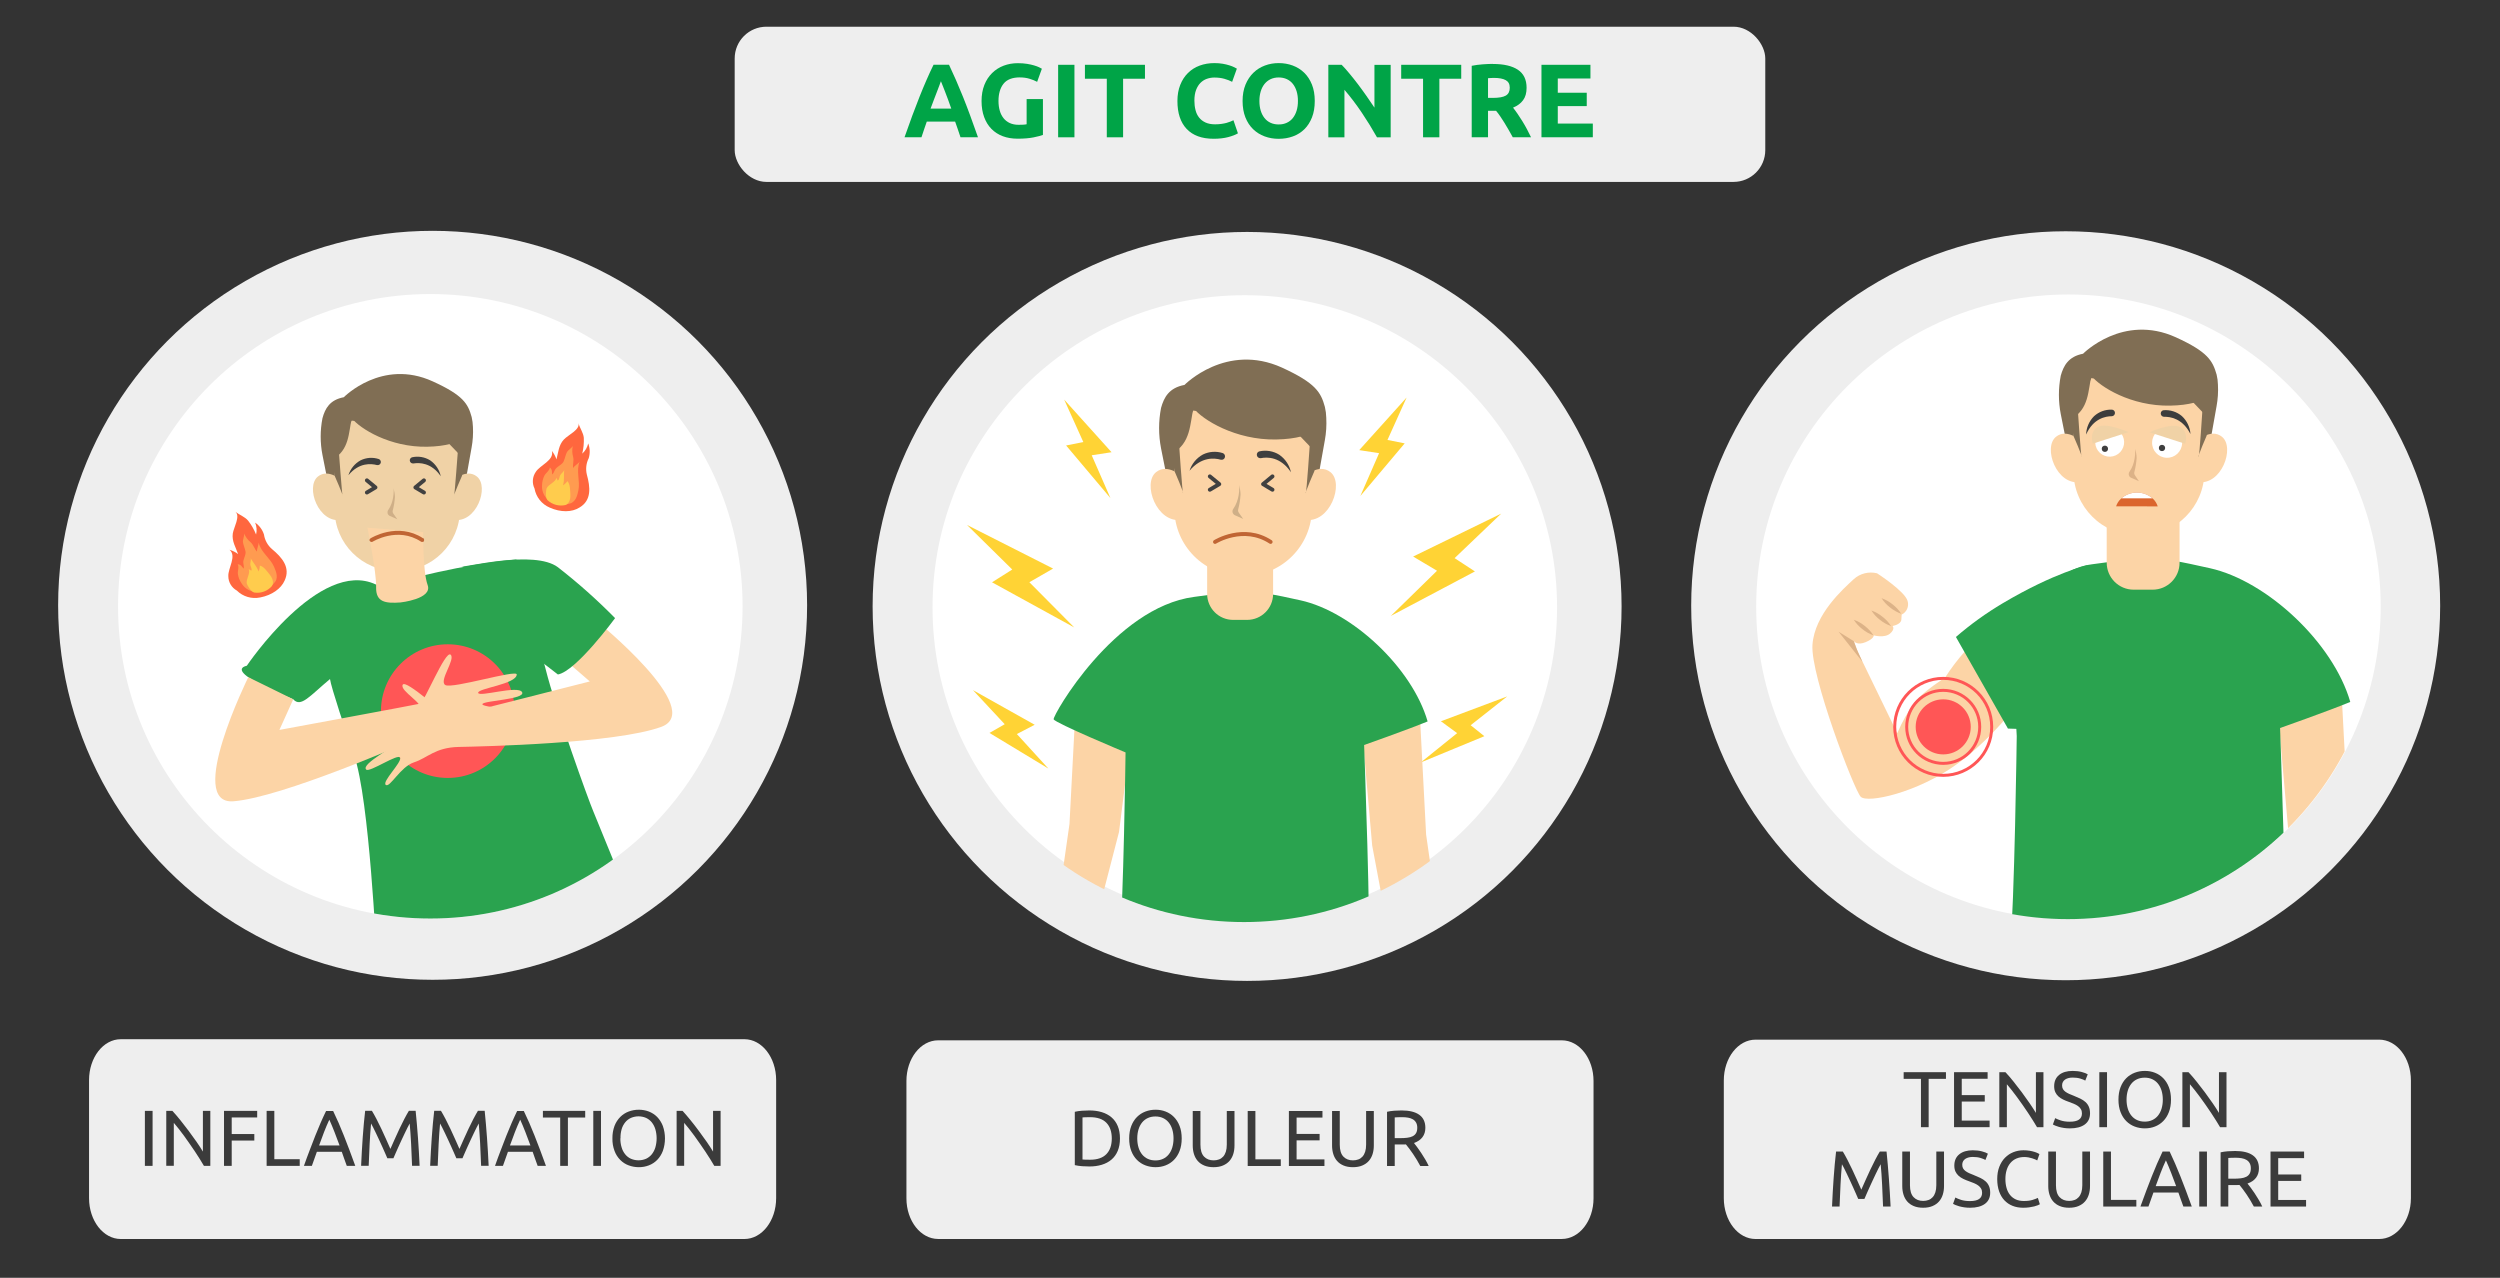 <?xml version="1.0" encoding="UTF-8"?>
<svg id="_Слой_1" data-name="Слой 1" xmlns="http://www.w3.org/2000/svg" width="630" height="322" xmlns:xlink="http://www.w3.org/1999/xlink" viewBox="0 0 630 322">
  <rect x="0" y="0" width="630" height="322" fill="#333333" stroke="none"/>
  <defs>
    <style>
      .cls-1 {
        fill: #fff;
      }

      .cls-2 {
        fill: #3d3d3d;
      }

      .cls-3 {
        fill: #3f3f3f;
      }

      .cls-4 {
        fill: #806e54;
      }

      .cls-5 {
        clip-path: url(#clippath-2);
      }

      .cls-6 {
        fill: #ff5656;
      }

      .cls-7 {
        fill: #dcb287;
      }

      .cls-8 {
        fill: #00a447;
      }

      .cls-9 {
        stroke: #c06534;
      }

      .cls-9, .cls-10 {
        stroke-linecap: round;
        stroke-linejoin: round;
      }

      .cls-9, .cls-10, .cls-11, .cls-12 {
        fill: none;
      }

      .cls-10 {
        stroke: #414141;
      }

      .cls-11 {
        stroke: #ff5656;
        stroke-miterlimit: 10;
        stroke-width: .75px;
      }

      .cls-13 {
        clip-path: url(#clippath-1);
      }

      .cls-14 {
        fill: #cfaf87;
      }

      .cls-15 {
        fill: #fcd4a6;
      }

      .cls-16 {
        fill: #2aa34f;
      }

      .cls-17 {
        fill: #3b3b3b;
      }

      .cls-18 {
        fill: #ffd335;
      }

      .cls-19 {
        fill: #f0d2a6;
      }

      .cls-20 {
        clip-path: url(#clippath);
      }

      .cls-21 {
        clip-path: url(#clippath-3);
      }

      .cls-22 {
        fill: #ff673e;
      }

      .cls-23 {
        fill: #ffcc4d;
      }

      .cls-24 {
        fill: #ff9b50;
      }

      .cls-25 {
        fill: #db652d;
      }

      .cls-26 {
        fill: #eee;
      }
    </style>
    <clipPath id="clippath">
      <circle class="cls-12" cx="108.45" cy="152.78" r="78.69"/>
    </clipPath>
    <clipPath id="clippath-1">
      <circle class="cls-12" cx="313.5" cy="153.27" r="79.09"/>
    </clipPath>
    <clipPath id="clippath-2">
      <circle class="cls-12" cx="521.1" cy="152.93" r="78.69"/>
    </clipPath>
    <clipPath id="clippath-3">
      <path class="cls-12" d="m543.75,127.61c-.24-.77-.68-1.46-1.28-2-2.3-2.01-5.74-1.98-8,.08-.56.52-.98,1.17-1.21,1.9l10.49.02Z"/>
    </clipPath>
  </defs>
  <circle class="cls-26" cx="520.55" cy="152.65" r="94.37"/>
  <circle class="cls-1" cx="521.25" cy="152.9" r="78.69"/>
  <path class="cls-26" d="m236.42,262.16h157.15c4.42,0,8,4.58,8,10.24v29.58c0,5.66-3.58,10.24-8,10.24h-157.15c-4.42,0-8-4.58-8-10.24v-29.58c0-5.66,3.58-10.24,8-10.24Z"/>
  <circle class="cls-26" cx="314.27" cy="152.82" r="94.37"/>
  <circle class="cls-1" cx="313.69" cy="153.08" r="78.69"/>
  <path class="cls-26" d="m442.4,261.99h157.15c4.42,0,8,4.6,8,10.28v29.68c0,5.67-3.58,10.28-8,10.28h-157.15c-4.42,0-8-4.6-8-10.28v-29.68c0-5.67,3.58-10.28,8-10.28Z"/>
  <path class="cls-26" d="m30.44,261.88h157.15c4.42,0,8,4.61,8,10.3v29.75c0,5.69-3.58,10.3-8,10.3H30.44c-4.42,0-8-4.61-8-10.3v-29.75c0-5.69,3.58-10.3,8-10.3Z"/>
  <circle class="cls-26" cx="109.02" cy="152.54" r="94.37"/>
  <circle class="cls-1" cx="108.44" cy="152.79" r="78.69"/>
  <g class="cls-20">
    <g>
      <path class="cls-4" d="m118.86,105.1c-.92-3.34-2.1-5.49-9.83-9-12.78-5.82-22.39,4-22.39,4-3.53.67-4.71,2.83-5.38,5.29-.6,3.06-.6,6.2,0,9.26l2.55,12.83,2.46-12c2.42-7.89,6.1-11.1,6.1-11.1l11.68-.92,12.38,22.85,2.41-13.52c.32-1.71.43-3.46.34-5.2-.03-.84-.13-1.67-.32-2.49Z"/>
      <path class="cls-19" d="m86.29,121.24s-3.43-3.35-6.17-1.16c-3.24,2.58.15,11.92,5.88,10.92l.29-9.76Z"/>
      <path class="cls-19" d="m114,121.24s3.43-3.35,6.17-1.16c3.23,2.58-.15,11.89-5.89,10.91l-.28-9.75Z"/>
      <path class="cls-19" d="m100.43,143.89h-.63c-8.54,0-15.47-6.93-15.47-15.47h0v-13.8l4.27-8.62,20.71,1.8,6.59,6.87v13.8c-.03,8.52-6.95,15.42-15.47,15.42Z"/>
      <path class="cls-14" d="m99.21,123.59v.17c0,1.08-.19,2.15-.55,3.16-.21.57-.49,1.12-.84,1.62-.31.46-.2,1.08.26,1.39.04.03.08.05.12.07l1.92.85-1-1.43c-.16-.22-.21-.49-.15-.75.29-1.12.48-2.26.55-3.41-.01-.74-.14-1.48-.37-2.19"/>
      <path class="cls-3" d="m87.8,119.75c.5-1.6,1.6-2.94,3.07-3.75,1.43-.7,3.07-.82,4.58-.32.37.13.58.52.51.9h0c-.09.43-.51.71-.94.62-.02,0-.04,0-.06-.01-1.42-.37-4.45-.7-7.16,2.56Z"/>
      <path class="cls-3" d="m111.07,120c-.35-1.63-1.31-3.06-2.68-4-1.35-.84-2.98-1.11-4.53-.77-.38.1-.63.46-.59.85h0c.04.43.43.75.86.71.02,0,.04,0,.07,0,1.45-.23,4.5-.25,6.87,3.22Z"/>
      <path class="cls-4" d="m116.82,102.52c-.44.15-14.61-3.78-14.61-3.78l-12.44,3.78h0c-10.93,3-6.11,13.31-6.11,13.31,4.49-2.31,4.16-7,5-10.45,2,2.61,9.6,7.38,19,7.2,9.6-.19,10.68-3.93,10.68-3.93,0,0-1.09-6.27-1.52-6.13Z"/>
      <path class="cls-4" d="m84.33,119.89s2.11,4.8,2,5-1-11.85-1-11.85l-1.75,2.63.75,4.22Z"/>
      <path class="cls-4" d="m116.43,119.89s-2.11,4.8-2,5,1-11.85,1-11.85l1.76,2.63-.76,4.22Z"/>
      <polyline class="cls-10" points="106.83 121.05 104.68 122.83 106.83 124.11"/>
      <polyline class="cls-10" points="92.46 121.05 94.61 122.83 92.46 124.11"/>
      <path class="cls-9" d="m93.65,136.08s6.53-4.08,12.72,0"/>
      <path class="cls-16" d="m89.22,190.25c-2-5.61-5.81-17.16-6.06-19.13-5.14,4.29-7.34,7.26-9.26,5.1,0,0-17.82-6.94-11.7-8.46,0,0,18.29-27.15,32.49-20.48.86.13,1.74.17,2.61.12,4.64-1.25,19.4-5.27,32.84-6.41l7.35,27.59c2.57,10.24,10.76,32.91,12,35.82,1.53,3.63,8.24,20.26,8.24,20.26,0,0-58.62,17.34-62.73,15.89-.23-.07-1.83-38.94-5.78-50.3Z"/>
      <path class="cls-15" d="m106.65,134.1s-.15,9.85,1.12,13.35-6.86,4.37-6.86,4.37c-3.8.27-6.23-.06-6.13-3.88s-2.18-14.94-2.18-14.94l14.05,1.1Z"/>
      <circle class="cls-6" cx="112.84" cy="179.2" r="16.84"/>
      <path class="cls-15" d="m142.22,166.17l6.41,5.55s-33.92,8.66-35,8.85-11.43-9.61-12.16-8,5.56,4.74,4.43,6.4-18.07,4-17.47,5.13c1.12,2.21,10.42-1,10.76.13s-10,2.41-10.12,4.48,9.69-2.16,10.35-1.45-8.65,5.26-7.12,6.69c.84.77,8.19-4.26,8.55-3s-4.67,6.05-3.63,6.85,3.68-4.58,7.11-5.69,5.31-3.76,11.29-3.88,39.46-.85,51-5.05-16.47-26.85-16.47-26.85l-7.93,9.84Z"/>
      <path class="cls-16" d="m123.43,147c2.82-3-7.28-4.26-7.24-4.24.8.32,18.44-4.29,24.4.18,5.08,3.95,9.9,8.24,14.41,12.83,0,0-9.82,13.39-14.41,14.2,0,0-15.91-12.55-16.78-11l-.38-11.97Z"/>
      <path class="cls-9" d="m93.65,136.08s6.53-4.08,12.72,0"/>
      <g>
        <path class="cls-22" d="m147.88,119.57c-.33-1.38-.16-2.84.48-4.11.37-1.22.32-2.53-.13-3.72-.22,1-.75,1.9-1.51,2.58.33-1.31.46-2.65.4-4-.12-1.28-1-2.42-1.36-3.7.51,1.63-2.62,3-3.67,4.14-1.33,1.42-1.39,3.28-1.86,5-.26-.77-.65-1.49-1.15-2.13.61,2.4-3,3.57-4.07,5.3-.85,1.23-.97,2.83-.31,4.18.38,2.14,1.82,3.95,3.82,4.8,2.8,1.26,5.63,1.18,7.49,0,3.14-1.84,2.74-5.16,1.87-8.34Z"/>
        <g>
          <path class="cls-24" d="m145.75,123.58c.51-2.33-.65-5,.33-7.25-.33.52-1.34,1-1.65,1.63-.17-.92.26-1.81,0-2.82-.26-.9-.29-1.85-.09-2.76-.3.58-1.21,1-1.51,1.64s-.47,1.49-.77,2.21-1.14,1.06-1.79,1.65-.56,1.24-1.12,1.69c-.12-.63.12-1.13-.59-1.78-.08.86-1,1.35-1.38,2.08-.37.76-.57,1.59-.59,2.43-.12,1.75.8,3.41,2.35,4.24,1.59.75,3.41.83,5.05.22,1.25-.67,1.51-2.04,1.76-3.18Z"/>
          <path class="cls-24" d="m144.47,112.16c-.04.07-.07.14-.09.22.04-.07.07-.14.09-.22Z"/>
          <path class="cls-24" d="m146.08,116.33c.04-.06.07-.12.09-.19l-.09.19Z"/>
        </g>
        <path class="cls-23" d="m143.73,124.46c-.08-.83,0-2.44-.75-3.22-.28.43-.66.79-1.11,1.05.42-1.3.14-2.58.31-3.88-.13.53-.73.86-1,1.33s-.14,1.13-.67,1.36c-.06-.25-.17-.48-.32-.69-.07,1-2,1.67-2.43,2.62-.17.36-.41,2.29.21,3,1.22,1.15,2.93,1.61,4.56,1.23,1.08-.42,1.29-1.88,1.2-2.8Z"/>
      </g>
      <g>
        <path class="cls-22" d="m68.52,138.35c-1.08-.94-1.79-2.23-2-3.65-.39-1.22-1.17-2.28-2.23-3,.4.95.48,2,.24,3-.5-1.25-1.17-2.43-2-3.49-.83-1-2.17-1.43-3.23-2.25,1.36,1.05-.42,4-.64,5.49-.27,1.93.75,3.49,1.34,5.17-.65-.48-1.38-.84-2.16-1.08,1.88,1.61-.42,4.64-.3,6.67,0,1.5.83,2.88,2.14,3.61,1.54,1.53,3.75,2.18,5.88,1.74,3-.57,5.29-2.26,6.16-4.25,1.56-3.31-.67-5.86-3.2-7.96Z"/>
        <g>
          <path class="cls-24" d="m69.07,142.85c-.92-2.2-3.39-3.71-3.88-6.12,0,.61-.5,1.62-.42,2.28-.67-.66-.83-1.64-1.59-2.34-.73-.59-1.29-1.35-1.65-2.22.09.66-.41,1.54-.3,2.22s.47,1.49.63,2.25-.32,1.52-.52,2.38c-.16.69.25,1.34.06,2-.47-.45-.56-1-1.51-1.12.43.75-.06,1.68.06,2.49.12.83.44,1.63.91,2.32.9,1.51,2.6,2.35,4.35,2.15,1.73-.3,3.26-1.28,4.27-2.72.61-1.21.04-2.48-.41-3.57Z"/>
          <path class="cls-24" d="m61.48,134.23c.01.07.03.15.05.22,0-.08-.02-.15-.05-.22Z"/>
          <path class="cls-24" d="m65.19,136.73c0-.07,0-.15,0-.22,0,.07,0,.15,0,.22Z"/>
        </g>
        <path class="cls-23" d="m67.92,144.73c-.54-.63-1.42-2-2.46-2.2.01.51-.09,1.02-.31,1.49-.4-1.3-1.36-2.19-2-3.36.19.51-.12,1.13-.07,1.66s.53,1,.23,1.51c-.19-.18-.41-.31-.66-.39.53.88-.64,2.49-.48,3.54.06.39,1,2.11,1.89,2.34,1.66.26,3.33-.35,4.44-1.6.69-.97.02-2.28-.58-2.99Z"/>
      </g>
      <path class="cls-15" d="m73.9,176.22l-3.49,7.72s34.42-6.35,35.46-6.62,6.35-13.52,7.68-12.35-3.06,6.63-1.33,7.66,18.06-4,18-2.66c-.1,2.47-9.89,3.47-9.72,4.63s10.12-2,11.07-.17-9.7,2.1-10,3,10.06,1.14,9.27,3.08c-.44,1.05-9.22-.43-9,.9s6.78,3.54,6.16,4.7-5.26-2.62-8.84-2.19-6.39-1.18-11.87,1.21-36.18,15.77-48.42,16.79,3.7-31.27,3.7-31.27l11.33,5.57Z"/>
    </g>
  </g>
  <g>
    <path class="cls-17" d="m36.51,279.94h1.94v13.86h-1.94v-13.86Z"/>
    <path class="cls-17" d="m51.39,293.8l-1-1.66c-.38-.61-.79-1.25-1.23-1.91s-.9-1.33-1.37-2l-1.41-2c-.47-.63-.92-1.23-1.36-1.79s-.85-1.05-1.22-1.48v10.82h-1.9v-13.84h1.54c.62.67,1.29,1.45,2,2.33s1.42,1.8,2.12,2.74,1.36,1.87,2,2.77,1.14,1.72,1.57,2.42v-10.26h1.87v13.86h-1.61Z"/>
    <path class="cls-17" d="m56.45,293.8v-13.86h8.36v1.66h-6.42v4.18h5.7v1.64h-5.7v6.38h-1.94Z"/>
    <path class="cls-17" d="m75.53,292.12v1.68h-8.34v-13.86h1.94v12.18h6.4Z"/>
    <path class="cls-17" d="m87.39,293.8c-.23-.6-.44-1.19-.64-1.77l-.62-1.77h-6.28l-1.26,3.54h-2c.53-1.46,1-2.82,1.5-4.07s.92-2.43,1.37-3.55.89-2.19,1.33-3.21.9-2,1.38-3h1.78c.48,1,.94,2,1.38,3s.88,2.09,1.33,3.21.9,2.31,1.37,3.55l1.5,4.07h-2.14Zm-1.82-5.14c-.43-1.16-.85-2.28-1.27-3.37s-.86-2.13-1.31-3.13c-.47,1-.91,2.05-1.33,3.13s-.84,2.21-1.25,3.37h5.16Z"/>
    <path class="cls-17" d="m97.61,291.88l-.53-1.22c-.22-.49-.46-1-.71-1.6l-.81-1.77c-.29-.6-.56-1.18-.81-1.72s-.49-1-.71-1.45-.4-.75-.53-1c-.15,1.58-.27,3.28-.36,5.11s-.18,3.69-.24,5.55h-1.91c.05-1.2.11-2.41.18-3.63.06-1.22.14-2.42.23-3.6s.18-2.33.28-3.45.21-2.18.33-3.18h1.7c.36.59.74,1.28,1.16,2.08s.82,1.64,1.24,2.51.81,1.75,1.2,2.62.74,1.67,1.06,2.39l1.06-2.39c.38-.87.78-1.74,1.2-2.62s.82-1.71,1.24-2.51.8-1.49,1.16-2.08h1.7c.45,4.47.79,9.09,1,13.86h-1.9c-.07-1.86-.15-3.71-.24-5.55-.1-1.83-.22-3.53-.36-5.11-.14.23-.31.56-.53,1s-.46.91-.71,1.45-.53,1.12-.81,1.72-.56,1.2-.81,1.77l-.71,1.6c-.22.5-.4.9-.53,1.22h-1.53Z"/>
    <path class="cls-17" d="m115,291.88l-.53-1.22c-.22-.49-.46-1-.71-1.6l-.81-1.77c-.29-.6-.56-1.18-.81-1.72s-.49-1-.71-1.45-.4-.75-.53-1c-.15,1.58-.27,3.28-.36,5.11s-.18,3.69-.24,5.55h-1.9c.05-1.2.11-2.41.18-3.63.06-1.22.14-2.42.23-3.6s.18-2.33.28-3.45.21-2.18.33-3.18h1.7c.36.59.74,1.28,1.16,2.08s.82,1.64,1.24,2.51.81,1.75,1.2,2.62.74,1.67,1.06,2.39l1.06-2.39c.38-.87.78-1.74,1.2-2.62s.82-1.71,1.24-2.51.8-1.49,1.16-2.08h1.7c.45,4.47.78,9.09,1,13.86h-1.9c-.07-1.86-.15-3.71-.24-5.55-.1-1.83-.22-3.53-.36-5.11-.14.23-.31.56-.53,1s-.46.91-.71,1.45-.53,1.12-.81,1.72-.56,1.2-.81,1.77l-.71,1.6c-.22.5-.4.9-.53,1.22h-1.54Z"/>
    <path class="cls-17" d="m135.49,293.8c-.23-.6-.44-1.19-.64-1.77l-.62-1.77h-6.23l-1.26,3.54h-2c.53-1.46,1-2.82,1.5-4.07s.92-2.43,1.37-3.55c.45-1.12.89-2.19,1.33-3.21s.9-2,1.38-3h1.68c.48,1,.94,2,1.38,3s.88,2.09,1.33,3.21.9,2.31,1.37,3.55l1.5,4.07h-2.09Zm-1.82-5.14c-.43-1.16-.85-2.28-1.27-3.37s-.86-2.13-1.31-3.13c-.47,1-.91,2.05-1.33,3.13s-.84,2.21-1.25,3.37h5.16Z"/>
    <path class="cls-17" d="m147.47,279.94v1.68h-4.36v12.18h-1.94v-12.18h-4.36v-1.68h10.66Z"/>
    <path class="cls-17" d="m149.51,279.94h1.94v13.86h-1.94v-13.86Z"/>
    <path class="cls-17" d="m154.33,286.86c-.02-1.07.16-2.14.53-3.14.32-.84.81-1.6,1.44-2.24.6-.6,1.32-1.07,2.12-1.37.82-.31,1.69-.46,2.57-.46.86,0,1.72.15,2.53.46.78.31,1.5.77,2.09,1.37.62.65,1.11,1.43,1.43,2.27.71,2.03.71,4.25,0,6.28-.32.85-.8,1.62-1.43,2.27-.59.6-1.3,1.07-2.09,1.37-.81.31-1.67.47-2.53.46-.88,0-1.75-.15-2.57-.46-.8-.29-1.52-.76-2.12-1.37-.64-.64-1.13-1.42-1.44-2.27-.38-1.01-.56-2.09-.53-3.17Zm2,0c-.01.78.09,1.55.32,2.29.18.64.49,1.23.91,1.75.39.48.88.86,1.44,1.11,1.22.52,2.59.52,3.81,0,.55-.26,1.04-.64,1.43-1.11.41-.52.72-1.11.91-1.75.43-1.5.43-3.08,0-4.58-.19-.63-.5-1.23-.91-1.75-.39-.47-.88-.85-1.43-1.11-1.22-.52-2.59-.52-3.81,0-.56.25-1.05.63-1.44,1.11-.42.52-.73,1.11-.91,1.75-.21.74-.31,1.52-.28,2.29h-.04Z"/>
    <path class="cls-17" d="m180,293.8l-1-1.66c-.38-.61-.79-1.25-1.23-1.91s-.9-1.33-1.37-2l-1.41-2c-.47-.63-.92-1.23-1.36-1.79s-.85-1.05-1.22-1.48v10.82h-1.9v-13.84h1.49c.62.67,1.29,1.45,2,2.33s1.43,1.8,2.12,2.74,1.37,1.87,2,2.77,1.14,1.72,1.57,2.42v-10.26h1.9v13.86h-1.59Z"/>
  </g>
  <polygon class="cls-18" points="268.66 112.26 279.83 125.52 275.11 114.73 280.11 113.96 268.17 100.7 273 111.4 268.66 112.26"/>
  <polygon class="cls-18" points="353.98 111.73 342.81 124.99 347.53 114.2 342.53 113.43 354.47 100.17 349.64 110.87 353.98 111.73"/>
  <polygon class="cls-18" points="249.35 184.7 264.19 193.68 256.25 184.98 260.74 182.64 245.18 173.91 253.19 182.5 249.35 184.7"/>
  <polygon class="cls-18" points="374.06 185.52 358.03 192.14 367.2 184.75 363.11 181.76 379.82 175.49 370.6 182.76 374.06 185.52"/>
  <polygon class="cls-18" points="249.99 146.74 270.71 158.12 259.4 146.72 265.38 143.28 243.69 132.29 255.09 143.52 249.99 146.74"/>
  <polygon class="cls-18" points="371.68 144 350.48 155.22 362.13 143.83 356.11 140.25 378.3 129.43 366.56 140.65 371.68 144"/>
  <g class="cls-13">
    <g>
      <polygon class="cls-15" points="271.25 174.37 269.51 207.64 265.21 237.7 274.73 237.7 281.99 209.67 285.74 180.13 271.25 174.37"/>
      <g>
        <polygon class="cls-15" points="357.64 177.04 359.38 210.31 363.68 240.37 350.92 240.37 345.79 213.08 343.14 182.8 357.64 177.04"/>
        <path class="cls-16" d="m300.9,150.42c13.1-1.74,13.15-2.18,26.86.87,13,2.88,28.1,17,32,30.51-5.18,2.13-16,5.94-16,5.94,0,0,1.83,49.94,1,51-1.09,1.43-45.18,4.31-62.69.53,1.08-11.84,1.57-49.66,1.57-49.66,0,0-17.83-7.44-18.12-8.35s15.27-28.18,35.38-30.84Z"/>
        <path class="cls-15" d="m304.2,139.59h16.62v10.08c0,3.61-2.93,6.54-6.54,6.54h-3.54c-3.61,0-6.54-2.93-6.54-6.54h0v-10.08h0Z"/>
        <path class="cls-4" d="m333.87,102.54c-1-3.67-2.3-6-10.8-9.9-14.07-6.38-24.58,4.36-24.58,4.36-3.88.73-5.16,3.1-5.91,5.81-.65,3.36-.65,6.8,0,10.16l2.81,14.09,2.7-13.16c2.66-8.66,6.69-12.18,6.69-12.18l12.82-1,13.6,25.1,2.65-14.82c.35-1.89.47-3.81.37-5.72-.02-.92-.14-1.84-.35-2.74Z"/>
        <path class="cls-15" d="m298.1,120.26s-3.76-3.68-6.77-1.28c-3.55,2.84.17,13.06,6.47,12l.3-10.72Z"/>
        <path class="cls-15" d="m328.51,120.26s3.76-3.68,6.77-1.28c3.55,2.84-.16,13.06-6.46,12l-.31-10.72Z"/>
        <path class="cls-15" d="m313.64,145.13h-.7c-9.39,0-17-7.61-17-17v-15.13l4.68-9.53,22.74,2,7.24,7.55v15.14c-.02,9.36-7.6,16.95-16.96,16.97Z"/>
        <path class="cls-14" d="m312.29,122.84c0,.06,0,.12,0,.18,0,1.19-.2,2.36-.6,3.48-.23.63-.54,1.22-.92,1.77-.33.48-.22,1.14.27,1.48.05.03.09.06.14.08l2.1.94-1.1-1.57c-.17-.24-.23-.54-.16-.83.33-1.23.53-2.48.6-3.75-.01-.81-.15-1.62-.4-2.39"/>
        <path class="cls-3" d="m299.76,118.62c.56-1.75,1.77-3.21,3.38-4.09,1.56-.76,3.35-.88,5-.35.4.15.64.58.55,1h0c-.09.47-.54.77-1.01.68-.03,0-.05-.01-.08-.02-1.53-.44-4.85-.79-7.84,2.78Z"/>
        <path class="cls-3" d="m325.32,119c-.38-1.79-1.44-3.37-2.95-4.41-1.49-.93-3.29-1.23-5-.85-.42.1-.7.5-.65.93h0c.04.48.47.83.95.79.02,0,.04,0,.05,0,1.64-.34,4.99-.36,7.6,3.55Z"/>
        <path class="cls-4" d="m331.63,99.71c-.49.16-16-4.15-16-4.15l-13.66,4.15h0c-12,3.25-6.71,14.61-6.71,14.61,4.94-2.53,4.57-7.73,5.51-11.47,2.18,2.87,10.55,8.1,20.84,7.9,10.54-.2,11.73-4.31,11.73-4.31,0,0-1.23-6.89-1.71-6.73Z"/>
        <path class="cls-4" d="m296,118.78s2.31,5.27,2.14,5.52-1.06-13-1.06-13l-1.93,2.9.85,4.58Z"/>
        <path class="cls-4" d="m331.2,118.78s-2.32,5.27-2.15,5.52,1.07-13,1.07-13l1.93,2.9-.85,4.58Z"/>
        <polyline class="cls-10" points="320.66 120.05 318.3 122 320.66 123.41"/>
        <polyline class="cls-10" points="304.88 120.05 307.25 122 304.88 123.41"/>
        <path class="cls-9" d="m306.19,136.56s7.17-4.48,14,0"/>
      </g>
    </g>
  </g>
  <g class="cls-5">
    <g>
      <path class="cls-15" d="m504.37,156.84c-3.44,1.86-6.53,4.31-9.14,7.23-1.88,2.1-3.58,4.35-5.1,6.72,0,0-5.19,3.24-7.55,6.08-1.79,2.45-3.29,5.1-4.47,7.9l-9.94-20.47-1-2.73s.81,1.17,3,.24,2-1.7,2-1.7c0,0,2.72.76,4.12-.45s.62-1.91.62-1.91c0,0,2.16-.36,2.23-1.61l.08-1.26c1.27-.62,1.9-2.06,1.5-3.41-.63-2.45-7.7-7-7.7-7-2.08-.52-4.29.04-5.88,1.48-2.64,2.45-9.86,8.81-10.4,16.54s10.49,36.56,12.16,38.29,14.3-1,24.28-8.25,17.36-17.73,18.63-19.68-7.44-16.01-7.44-16.01Z"/>
      <polygon class="cls-15" points="589.92 171.6 591.84 208.34 596.59 241.55 582.49 241.55 576.83 211.41 573.91 177.96 589.92 171.6"/>
      <path class="cls-16" d="m527.25,142.19c14.47-1.91,14.52-2.4,29.66,1,14.34,3.19,31.05,18.75,35.36,33.7-5.73,2.36-17.69,6.57-17.69,6.57,0,0,2,55.15,1.16,56.29-1.2,1.57-49.91,4.75-69.25.58,1.2-13.08,1.73-54.85,1.73-54.85,0,0-3.22-40.35,19.03-43.29Z"/>
      <path class="cls-15" d="m531.39,130.24h17.36c.28,0,.5.22.5.5v11.06c0,3.76-3.04,6.8-6.8,6.8h-4.76c-3.76,0-6.8-3.04-6.8-6.8v-11.07c0-.27.23-.49.5-.49Z"/>
      <path class="cls-4" d="m558.59,94.41c-1-3.49-2.19-5.73-10.27-9.41-13.35-6.07-23.39,4.14-23.39,4.14-3.68.7-4.91,3-5.62,5.53-.62,3.19-.62,6.48,0,9.67l2.67,13.4,2.57-12.52c2.53-8.23,6.37-11.58,6.37-11.58l12.2-1,12.94,23.87,2.51-14.13c.33-1.79.45-3.61.35-5.43-.02-.86-.13-1.71-.33-2.54Z"/>
      <path class="cls-15" d="m524.57,111.28s-3.59-3.51-6.45-1.22c-3.38,2.7.16,12.43,6.15,11.4l.3-10.18Z"/>
      <path class="cls-15" d="m553.49,111.28s3.58-3.51,6.44-1.22c3.38,2.7-.15,12.43-6.15,11.4l-.29-10.18Z"/>
      <path class="cls-15" d="m539.34,134.93h-.66c-8.92,0-16.16-7.24-16.16-16.16v-14.41l4.48-9.06,21.63,1.88,6.89,7.18v14.41c0,8.92-7.22,16.15-16.14,16.16-.01,0-.03,0-.04,0Z"/>
      <path class="cls-7" d="m538.06,113.73c0,.06,0,.11,0,.17,0,1.13-.19,2.25-.57,3.31-.22.59-.51,1.16-.87,1.68-.32.45-.22,1.07.23,1.4.05.04.1.07.16.09l2,.89-1-1.49c-.16-.23-.22-.52-.16-.79.31-1.17.5-2.36.58-3.56-.01-.78-.14-1.54-.39-2.28"/>
      <path class="cls-2" d="m525.7,109.51c.05-1.74.77-3.4,2-4.63,1.23-1.12,2.84-1.71,4.5-1.65.41.02.74.35.77.76h0c.04.46-.3.86-.76.9-.02,0-.04,0-.06,0-1.53,0-4.67.56-6.45,4.62Z"/>
      <path class="cls-2" d="m552,109.38c-.12-1.74-.9-3.36-2.18-4.54-1.27-1.07-2.91-1.59-4.57-1.47-.41.04-.72.38-.74.79h0c-.02.46.33.85.79.87.02,0,.05,0,.07,0,1.49-.03,4.63.37,6.63,4.35Z"/>
      <path class="cls-4" d="m556.46,91.72c-.46.16-15.26-3.94-15.26-3.94l-13,3.94h0c-11.42,3.09-6.39,13.91-6.39,13.91,4.7-2.42,4.35-7.36,5.24-10.92,2.08,2.73,10,7.7,19.83,7.51,10-.19,11.16-4.09,11.16-4.09,0,0-1.12-6.56-1.58-6.41Z"/>
      <path class="cls-4" d="m522.52,109.86s2.21,5,2.05,5.26-1-12.39-1-12.39l-1.83,2.76.78,4.37Z"/>
      <path class="cls-4" d="m556.05,109.86s-2.2,5-2,5.26,1-12.39,1-12.39l1.84,2.76-.84,4.37Z"/>
      <path class="cls-1" d="m528,111.58c.08,2.01,1.77,3.57,3.78,3.5,2.01-.08,3.57-1.77,3.5-3.78-.08-1.95-1.68-3.5-3.63-3.5-2.05.04-3.68,1.73-3.64,3.78h0Z"/>
      <circle class="cls-3" cx="530.43" cy="113.09" r=".79"/>
      <path class="cls-1" d="m546.25,107.8c-2.09-.08-3.84,1.55-3.92,3.64-.08,2.09,1.55,3.84,3.64,3.92,2.09.08,3.84-1.55,3.92-3.64,0-.05,0-.09,0-.14.04-2.05-1.59-3.74-3.64-3.78,0,0,0,0,0,0Z"/>
      <circle class="cls-3" cx="544.82" cy="112.89" r=".79"/>
      <path class="cls-12" d="m490,177.33s-.6,27.12,10.18,29.25,20.55-33.45,20.55-33.45l-14.16-1.85-6.18,10.81-1.57,2.74-8.82-7.5Z"/>
      <path class="cls-16" d="m526.09,142.41s-8.28,1.83-21.4,9.61c-4.18,2.48-8.13,5.32-11.8,8.5l13.11,23.08,9.36.32,10.73-41.51Z"/>
      <circle class="cls-6" cx="489.69" cy="183.17" r="6.94"/>
      <circle class="cls-11" cx="489.69" cy="183.17" r="9.2"/>
      <circle class="cls-11" cx="489.69" cy="183.17" r="12.22"/>
      <path class="cls-19" d="m527.38,111.8l9-2.9s-5.74-2.61-7.86-1.24-1.14,4.14-1.14,4.14Z"/>
      <path class="cls-19" d="m550.66,111.84l-9-2.91s5.74-2.6,7.87-1.24,1.13,4.15,1.13,4.15Z"/>
      <path class="cls-25" d="m543.75,127.61c-.24-.77-.68-1.46-1.28-2-2.3-2.01-5.74-1.98-8,.08-.56.52-.98,1.17-1.21,1.9l10.49.02Z"/>
      <g class="cls-21">
        <rect class="cls-1" x="533.23" y="123.06" width="10.81" height="2.52"/>
      </g>
    </g>
  </g>
  <polygon class="cls-7" points="467.15 161.57 463.31 159.18 469.31 166.74 467.87 163.52 467.15 161.57"/>
  <path class="cls-7" d="m472.11,160.11c-1.01-.36-1.96-.89-2.79-1.57-.86-.65-1.59-1.45-2.17-2.36,1.02.36,1.96.89,2.79,1.58.86.65,1.59,1.44,2.17,2.35Z"/>
  <path class="cls-7" d="m476.56,157.78c-1.02-.36-1.96-.89-2.8-1.57-.86-.65-1.59-1.45-2.17-2.36,1.02.35,1.96.89,2.79,1.57.86.65,1.6,1.45,2.18,2.36Z"/>
  <path class="cls-7" d="m479.11,154.67c-1.01-.36-1.96-.89-2.79-1.57-.86-.65-1.59-1.45-2.17-2.36,1.01.36,1.96.89,2.79,1.57.86.65,1.59,1.45,2.17,2.36Z"/>
  <rect class="cls-26" x="185.14" y="6.73" width="259.71" height="39.11" rx="8" ry="8"/>
  <g>
    <path class="cls-8" d="m242.05,34.6c-.2-.63-.42-1.29-.66-1.96-.23-.67-.47-1.34-.7-2h-7.14c-.23.67-.46,1.33-.69,2-.23.67-.45,1.32-.65,1.95h-4.27c.69-1.97,1.34-3.79,1.96-5.46.62-1.67,1.22-3.24,1.81-4.72.59-1.48,1.17-2.88,1.75-4.2.57-1.33,1.17-2.62,1.79-3.89h3.9c.6,1.27,1.19,2.56,1.77,3.89s1.17,2.73,1.76,4.2c.59,1.48,1.2,3.05,1.81,4.72.62,1.67,1.27,3.49,1.96,5.46h-4.4Zm-4.94-14.13c-.09.27-.23.63-.4,1.08-.18.46-.38.98-.6,1.58-.23.6-.48,1.26-.76,1.98-.28.72-.56,1.47-.85,2.26h5.22c-.28-.79-.55-1.55-.81-2.27-.26-.72-.51-1.38-.75-1.98-.24-.6-.44-1.13-.62-1.58-.18-.46-.32-.81-.43-1.07Z"/>
    <path class="cls-8" d="m257.05,19.5c-1.92,0-3.3.53-4.15,1.59-.85,1.06-1.28,2.52-1.28,4.36,0,.9.11,1.71.32,2.44.21.73.53,1.36.95,1.89.42.53.95.94,1.58,1.23s1.37.44,2.21.44c.46,0,.85,0,1.17-.03.33-.02.61-.05.86-.11v-6.35h4.11v9.04c-.49.19-1.28.4-2.37.62s-2.43.33-4.03.33c-1.37,0-2.61-.21-3.73-.63-1.12-.42-2.07-1.04-2.86-1.85-.79-.81-1.4-1.8-1.83-2.98-.43-1.18-.65-2.52-.65-4.03s.24-2.88.71-4.06c.47-1.18,1.12-2.17,1.95-2.99.83-.82,1.8-1.44,2.91-1.86,1.12-.42,2.31-.63,3.57-.63.86,0,1.64.06,2.33.17.69.11,1.29.25,1.79.4s.91.3,1.24.46c.32.16.56.28.7.37l-1.19,3.3c-.56-.3-1.21-.56-1.94-.78-.73-.22-1.52-.33-2.39-.33Z"/>
    <path class="cls-8" d="m266.65,16.33h4.11v18.27h-4.11v-18.27Z"/>
    <path class="cls-8" d="m288.53,16.33v3.51h-5.51v14.76h-4.11v-14.76h-5.51v-3.51h15.13Z"/>
    <path class="cls-8" d="m305.83,34.97c-2.97,0-5.23-.83-6.79-2.48s-2.33-4-2.33-7.04c0-1.51.24-2.86.71-4.05.47-1.19,1.12-2.19,1.95-3.01.83-.82,1.81-1.44,2.95-1.86s2.38-.63,3.72-.63c.77,0,1.48.06,2.11.17.63.11,1.19.25,1.66.4s.87.3,1.19.46c.32.16.54.28.69.37l-1.19,3.32c-.56-.3-1.22-.55-1.96-.76s-1.59-.32-2.54-.32c-.63,0-1.25.11-1.86.32s-1.14.55-1.61,1.01c-.47.47-.84,1.07-1.12,1.81s-.42,1.63-.42,2.69c0,.84.09,1.63.28,2.36.18.73.48,1.36.9,1.89.41.53.95.94,1.62,1.25.67.31,1.48.46,2.42.46.6,0,1.13-.04,1.61-.11.47-.07.9-.15,1.27-.25.37-.1.69-.21.98-.33.28-.12.54-.24.76-.34l1.13,3.3c-.58.35-1.4.67-2.45.95s-2.28.42-3.67.42Z"/>
    <path class="cls-8" d="m331.32,25.45c0,1.56-.23,2.94-.7,4.13-.47,1.19-1.1,2.18-1.91,2.98s-1.77,1.4-2.89,1.81-2.32.61-3.6.61-2.42-.2-3.53-.61-2.07-1.01-2.9-1.81-1.48-1.79-1.95-2.98c-.47-1.19-.71-2.56-.71-4.13s.25-2.94.74-4.13c.49-1.19,1.16-2.18,1.99-2.99.83-.81,1.8-1.41,2.9-1.82s2.25-.61,3.47-.61,2.43.2,3.53.61,2.07,1.01,2.9,1.82c.83.81,1.48,1.81,1.95,2.99.47,1.19.71,2.56.71,4.13Zm-13.95,0c0,.9.11,1.71.33,2.43.22.72.54,1.34.95,1.86s.92.92,1.52,1.2c.6.28,1.28.42,2.06.42s1.44-.14,2.04-.42c.61-.28,1.12-.68,1.53-1.2s.73-1.14.95-1.86c.22-.72.33-1.53.33-2.43s-.11-1.71-.33-2.44c-.22-.73-.54-1.35-.95-1.87-.41-.52-.92-.92-1.53-1.2-.61-.28-1.29-.42-2.04-.42s-1.46.15-2.06.44c-.6.29-1.1.69-1.52,1.21-.41.52-.73,1.14-.95,1.87-.22.73-.33,1.53-.33,2.41Z"/>
    <path class="cls-8" d="m347,34.6c-1.18-2.09-2.45-4.16-3.82-6.2-1.37-2.04-2.83-3.96-4.38-5.77v11.97h-4.06v-18.27h3.35c.58.58,1.22,1.29,1.92,2.14.7.84,1.42,1.74,2.15,2.7.73.96,1.45,1.95,2.17,2.98.72,1.03,1.4,2.02,2.03,2.97v-10.78h4.09v18.27h-3.45Z"/>
    <path class="cls-8" d="m368.23,16.33v3.51h-5.51v14.76h-4.11v-14.76h-5.51v-3.51h15.13Z"/>
    <path class="cls-8" d="m376.21,16.12c2.74,0,4.84.49,6.3,1.46,1.46.98,2.19,2.49,2.19,4.55,0,1.28-.29,2.32-.88,3.12-.59.8-1.44,1.43-2.54,1.88.37.46.76.98,1.16,1.57s.8,1.2,1.2,1.85c.4.64.78,1.31,1.15,2s.71,1.38,1.03,2.04h-4.6c-.33-.6-.67-1.2-1.02-1.82s-.7-1.21-1.06-1.79c-.36-.58-.72-1.13-1.07-1.65-.35-.52-.71-.99-1.06-1.41h-2.03v6.67h-4.11v-18.01c.9-.18,1.82-.3,2.78-.37.96-.07,1.81-.11,2.57-.11Zm.24,3.51c-.3,0-.57,0-.8.03s-.46.04-.67.05v4.96h1.16c1.55,0,2.65-.19,3.32-.58.67-.39,1-1.05,1-1.98s-.34-1.53-1.01-1.91c-.68-.38-1.67-.57-2.99-.57Z"/>
    <path class="cls-8" d="m388.45,34.6v-18.27h12.34v3.45h-8.23v3.59h7.3v3.37h-7.3v4.4h8.83v3.45h-12.94Z"/>
  </g>
  <g>
    <path class="cls-17" d="m282.23,286.89c0,1.2-.19,2.24-.56,3.13-.37.89-.9,1.62-1.58,2.2-.68.58-1.49,1.01-2.44,1.3-.95.29-1.99.43-3.12.43-.56,0-1.18-.02-1.85-.07-.67-.05-1.28-.14-1.83-.27v-13.44c.55-.13,1.16-.22,1.83-.27.67-.05,1.29-.07,1.85-.07,1.13,0,2.17.14,3.12.43.95.29,1.76.72,2.44,1.3.68.58,1.21,1.31,1.58,2.2s.56,1.93.56,3.13Zm-7.54,5.36c1.84,0,3.21-.47,4.12-1.41s1.36-2.26,1.36-3.95-.45-3.01-1.36-3.95-2.28-1.41-4.12-1.41c-.55,0-.97,0-1.27.02-.3.01-.51.03-.63.04v10.6c.12.01.33.03.63.04.3.01.72.02,1.27.02Z"/>
    <path class="cls-17" d="m284.55,286.89c0-1.19.18-2.23.53-3.14.35-.91.83-1.66,1.44-2.27.61-.61,1.31-1.06,2.12-1.37s1.66-.46,2.57-.46,1.74.15,2.53.46,1.49.76,2.09,1.37c.6.61,1.08,1.36,1.43,2.27.35.91.53,1.95.53,3.14s-.18,2.23-.53,3.14c-.35.91-.83,1.66-1.43,2.27-.6.61-1.3,1.06-2.09,1.37s-1.64.46-2.53.46-1.76-.15-2.57-.46-1.51-.76-2.12-1.37-1.09-1.36-1.44-2.27-.53-1.95-.53-3.14Zm2.04,0c0,.84.11,1.6.32,2.29.21.69.52,1.27.91,1.75.39.48.87.85,1.44,1.11.57.26,1.2.39,1.91.39s1.34-.13,1.9-.39c.56-.26,1.04-.63,1.43-1.11s.7-1.06.91-1.75c.21-.69.32-1.45.32-2.29s-.11-1.6-.32-2.29c-.21-.69-.52-1.27-.91-1.75s-.87-.85-1.43-1.11c-.56-.26-1.19-.39-1.9-.39s-1.34.13-1.91.39c-.57.26-1.05.63-1.44,1.11-.39.48-.7,1.06-.91,1.75-.21.69-.32,1.45-.32,2.29Z"/>
    <path class="cls-17" d="m305.83,294.13c-.91,0-1.69-.14-2.36-.42-.67-.28-1.21-.66-1.64-1.15s-.74-1.06-.95-1.73c-.21-.67-.31-1.39-.31-2.16v-8.7h1.94v8.48c0,1.39.31,2.39.92,3.02s1.41.94,2.4.94c.49,0,.94-.08,1.35-.23.41-.15.76-.39,1.05-.71.29-.32.52-.73.68-1.23s.24-1.1.24-1.79v-8.48h1.94v8.7c0,.77-.1,1.49-.31,2.16-.21.67-.53,1.24-.96,1.73-.43.49-.98.87-1.64,1.15-.66.28-1.44.42-2.35.42Z"/>
    <path class="cls-17" d="m322.76,292.15v1.68h-8.34v-13.86h1.94v12.18h6.4Z"/>
    <path class="cls-17" d="m324.8,293.83v-13.86h8.46v1.66h-6.52v4.12h5.8v1.62h-5.8v4.8h7.02v1.66h-8.96Z"/>
    <path class="cls-17" d="m340.94,294.13c-.91,0-1.69-.14-2.36-.42-.67-.28-1.21-.66-1.64-1.15s-.74-1.06-.95-1.73c-.21-.67-.31-1.39-.31-2.16v-8.7h1.94v8.48c0,1.39.31,2.39.92,3.02s1.41.94,2.4.94c.49,0,.94-.08,1.35-.23.41-.15.76-.39,1.05-.71.29-.32.52-.73.68-1.23s.24-1.1.24-1.79v-8.48h1.94v8.7c0,.77-.1,1.49-.31,2.16-.21.67-.53,1.24-.96,1.73-.43.49-.98.87-1.64,1.15-.66.28-1.44.42-2.35.42Z"/>
    <path class="cls-17" d="m356.31,288.03c.21.27.48.62.81,1.05.33.43.66.91,1.01,1.44.35.53.69,1.08,1.03,1.65s.63,1.13.87,1.66h-2.12c-.27-.51-.56-1.02-.87-1.54-.31-.52-.63-1.02-.95-1.49-.32-.47-.64-.92-.95-1.33-.31-.41-.6-.77-.85-1.08-.17.01-.35.02-.53.02h-2.29v5.42h-1.94v-13.66c.55-.13,1.16-.22,1.83-.27.67-.05,1.29-.07,1.85-.07,1.95,0,3.43.37,4.45,1.1,1.02.73,1.53,1.83,1.53,3.28,0,.92-.24,1.71-.73,2.36-.49.65-1.2,1.14-2.15,1.46Zm-2.94-6.5c-.83,0-1.46.02-1.9.06v5.22h1.38c.67,0,1.27-.03,1.8-.1.53-.07.98-.19,1.35-.38.37-.19.65-.45.85-.79s.3-.79.3-1.35c0-.52-.1-.95-.3-1.3s-.47-.62-.81-.82c-.34-.2-.74-.34-1.2-.42-.46-.08-.95-.12-1.47-.12Z"/>
  </g>
  <g>
    <path class="cls-17" d="m490.38,270.19v1.68h-4.36v12.18h-1.94v-12.18h-4.36v-1.68h10.66Z"/>
    <path class="cls-17" d="m492.42,284.05v-13.86h8.46v1.66h-6.52v4.12h5.8v1.62h-5.8v4.8h7.02v1.66h-8.96Z"/>
    <path class="cls-17" d="m513.33,284.05c-.29-.49-.63-1.05-1.01-1.66s-.79-1.25-1.23-1.91c-.44-.66-.9-1.33-1.37-2.01-.47-.68-.94-1.34-1.41-1.97-.47-.63-.92-1.23-1.36-1.79-.44-.56-.85-1.05-1.22-1.48v10.82h-1.9v-13.86h1.54c.63.67,1.3,1.44,2.01,2.33s1.42,1.8,2.12,2.74c.7.94,1.36,1.86,1.98,2.77.62.91,1.14,1.71,1.57,2.42v-10.26h1.9v13.86h-1.62Z"/>
    <path class="cls-17" d="m521.61,282.67c2.03,0,3.04-.69,3.04-2.08,0-.43-.09-.79-.27-1.09-.18-.3-.42-.56-.73-.78-.31-.22-.66-.41-1.05-.57-.39-.16-.81-.32-1.25-.48-.51-.17-.99-.37-1.44-.59-.45-.22-.85-.48-1.18-.78s-.6-.66-.79-1.07c-.19-.41-.29-.91-.29-1.5,0-1.21.41-2.16,1.24-2.84.83-.68,1.97-1.02,3.42-1.02.84,0,1.6.09,2.29.27.69.18,1.19.38,1.51.59l-.62,1.58c-.28-.17-.7-.34-1.25-.51-.55-.17-1.2-.25-1.93-.25-.37,0-.72.04-1.04.12-.32.08-.6.2-.84.36-.24.16-.43.36-.57.61s-.21.54-.21.87c0,.37.07.69.22.94s.35.48.62.67.58.37.93.53c.35.16.74.32,1.17.48.6.24,1.15.48,1.65.72s.93.53,1.3.86c.37.33.65.73.85,1.19s.3,1.02.3,1.67c0,1.21-.44,2.15-1.33,2.8-.89.65-2.14.98-3.75.98-.55,0-1.05-.04-1.51-.11-.46-.07-.87-.16-1.23-.26-.36-.1-.67-.21-.93-.32s-.46-.21-.61-.29l.58-1.6c.31.17.77.37,1.4.58.63.21,1.39.32,2.3.32Z"/>
    <path class="cls-17" d="m529.03,270.19h1.94v13.86h-1.94v-13.86Z"/>
    <path class="cls-17" d="m533.85,277.11c0-1.19.18-2.23.53-3.14.35-.91.83-1.66,1.44-2.27.61-.61,1.31-1.06,2.12-1.37s1.66-.46,2.57-.46,1.74.15,2.53.46,1.49.76,2.09,1.37c.6.61,1.08,1.36,1.43,2.27.35.91.53,1.95.53,3.14s-.18,2.23-.53,3.14c-.35.91-.83,1.66-1.43,2.27-.6.61-1.3,1.06-2.09,1.37s-1.64.46-2.53.46-1.76-.15-2.57-.46-1.51-.76-2.12-1.37-1.09-1.36-1.44-2.27-.53-1.95-.53-3.14Zm2.04,0c0,.84.11,1.6.32,2.29.21.69.52,1.27.91,1.75.39.48.87.85,1.44,1.11.57.26,1.2.39,1.91.39s1.34-.13,1.9-.39c.56-.26,1.04-.63,1.43-1.11s.7-1.06.91-1.75c.21-.69.32-1.45.32-2.29s-.11-1.6-.32-2.29c-.21-.69-.52-1.27-.91-1.75s-.87-.85-1.43-1.11c-.56-.26-1.19-.39-1.9-.39s-1.34.13-1.91.39c-.57.26-1.05.63-1.44,1.11-.39.48-.7,1.06-.91,1.75-.21.69-.32,1.45-.32,2.29Z"/>
    <path class="cls-17" d="m559.46,284.05c-.29-.49-.63-1.05-1.01-1.66s-.79-1.25-1.23-1.91c-.44-.66-.9-1.33-1.37-2.01-.47-.68-.94-1.34-1.41-1.97-.47-.63-.92-1.23-1.36-1.79-.44-.56-.85-1.05-1.22-1.48v10.82h-1.9v-13.86h1.54c.63.67,1.3,1.44,2.01,2.33s1.42,1.8,2.12,2.74c.7.94,1.36,1.86,1.98,2.77.62.91,1.14,1.71,1.57,2.42v-10.26h1.9v13.86h-1.62Z"/>
    <path class="cls-17" d="m468.27,302.13c-.13-.32-.31-.73-.53-1.22-.22-.49-.46-1.03-.71-1.6-.25-.57-.52-1.16-.81-1.77-.29-.61-.56-1.18-.81-1.72-.25-.54-.49-1.02-.71-1.45s-.4-.75-.53-.98c-.15,1.57-.27,3.28-.36,5.11-.09,1.83-.17,3.68-.24,5.55h-1.9c.05-1.2.11-2.41.18-3.63s.14-2.42.23-3.6c.09-1.18.18-2.33.28-3.45.1-1.12.21-2.18.33-3.18h1.7c.36.59.75,1.28,1.16,2.08s.83,1.64,1.24,2.51c.41.87.81,1.75,1.2,2.62s.74,1.67,1.06,2.39c.32-.72.67-1.52,1.06-2.39s.79-1.75,1.2-2.62.83-1.71,1.24-2.51.8-1.49,1.16-2.08h1.7c.45,4.47.79,9.08,1.02,13.86h-1.9c-.07-1.87-.15-3.72-.24-5.55-.09-1.83-.21-3.54-.36-5.11-.13.23-.31.55-.53.98-.22.43-.46.91-.71,1.45-.25.54-.52,1.11-.81,1.72-.29.61-.56,1.2-.81,1.77-.25.57-.49,1.11-.71,1.6-.22.49-.4.9-.53,1.22h-1.56Z"/>
    <path class="cls-17" d="m484.63,304.35c-.91,0-1.69-.14-2.36-.42-.67-.28-1.21-.66-1.64-1.15s-.74-1.06-.95-1.73c-.21-.67-.31-1.39-.31-2.16v-8.7h1.94v8.48c0,1.39.31,2.39.92,3.02s1.41.94,2.4.94c.49,0,.94-.08,1.35-.23.41-.15.76-.39,1.05-.71.29-.32.52-.73.68-1.23s.24-1.1.24-1.79v-8.48h1.94v8.7c0,.77-.1,1.49-.31,2.16-.21.67-.53,1.24-.96,1.73-.43.49-.98.87-1.64,1.15-.66.28-1.44.42-2.35.42Z"/>
    <path class="cls-17" d="m496.45,302.67c2.03,0,3.04-.69,3.04-2.08,0-.43-.09-.79-.27-1.09-.18-.3-.42-.56-.73-.78-.31-.22-.66-.41-1.05-.57-.39-.16-.81-.32-1.25-.48-.51-.17-.99-.37-1.44-.59-.45-.22-.85-.48-1.18-.78s-.6-.66-.79-1.07c-.19-.41-.29-.91-.29-1.5,0-1.21.41-2.16,1.24-2.84.83-.68,1.97-1.02,3.42-1.02.84,0,1.6.09,2.29.27.69.18,1.19.38,1.51.59l-.62,1.58c-.28-.17-.7-.34-1.25-.51-.55-.17-1.2-.25-1.93-.25-.37,0-.72.04-1.04.12-.32.08-.6.2-.84.36-.24.16-.43.36-.57.61s-.21.54-.21.87c0,.37.07.69.22.94s.35.48.62.67.58.37.93.53c.35.16.74.32,1.17.48.6.24,1.15.48,1.65.72s.93.53,1.3.86c.37.33.65.73.85,1.19s.3,1.02.3,1.67c0,1.21-.44,2.15-1.33,2.8-.89.65-2.14.98-3.75.98-.55,0-1.05-.04-1.51-.11-.46-.07-.87-.16-1.23-.26-.36-.1-.67-.21-.93-.32s-.46-.21-.61-.29l.58-1.6c.31.17.77.37,1.4.58.63.21,1.39.32,2.3.32Z"/>
    <path class="cls-17" d="m509.82,304.35c-.97,0-1.86-.16-2.66-.48-.8-.32-1.49-.79-2.06-1.4-.57-.61-1.02-1.37-1.33-2.27-.31-.9-.47-1.93-.47-3.09s.18-2.19.53-3.09c.35-.9.83-1.66,1.43-2.27s1.3-1.08,2.1-1.4c.8-.32,1.65-.48,2.56-.48.57,0,1.09.04,1.55.12s.86.17,1.2.28c.34.11.62.21.83.32s.36.19.44.24l-.56,1.6c-.12-.08-.29-.17-.52-.26-.23-.09-.48-.19-.77-.28-.29-.09-.6-.17-.94-.23-.34-.06-.68-.09-1.03-.09-.73,0-1.39.13-1.98.38-.59.25-1.09.62-1.5,1.1-.41.48-.73,1.06-.95,1.75-.22.69-.33,1.46-.33,2.31s.1,1.58.29,2.26.48,1.26.87,1.75c.39.49.87.86,1.45,1.13.58.27,1.26.4,2.03.4.89,0,1.63-.09,2.22-.28.59-.19,1.03-.35,1.32-.5l.5,1.6c-.09.07-.26.15-.5.25-.24.1-.54.2-.9.29-.36.09-.78.17-1.26.24-.48.07-1,.1-1.56.1Z"/>
    <path class="cls-17" d="m521.42,304.35c-.91,0-1.69-.14-2.36-.42-.67-.28-1.21-.66-1.64-1.15s-.74-1.06-.95-1.73c-.21-.67-.31-1.39-.31-2.16v-8.7h1.94v8.48c0,1.39.31,2.39.92,3.02s1.41.94,2.4.94c.49,0,.94-.08,1.35-.23.41-.15.76-.39,1.05-.71.29-.32.52-.73.68-1.23s.24-1.1.24-1.79v-8.48h1.94v8.7c0,.77-.1,1.49-.31,2.16-.21.67-.53,1.24-.96,1.73-.43.49-.98.87-1.64,1.15-.66.28-1.44.42-2.35.42Z"/>
    <path class="cls-17" d="m538.36,302.37v1.68h-8.34v-13.86h1.94v12.18h6.4Z"/>
    <path class="cls-17" d="m550.21,304.05c-.23-.6-.44-1.19-.64-1.77s-.41-1.17-.62-1.77h-6.28l-1.26,3.54h-2.02c.53-1.47,1.03-2.82,1.5-4.07.47-1.25.92-2.43,1.37-3.55.45-1.12.89-2.19,1.33-3.21.44-1.02.9-2.03,1.38-3.03h1.78c.48,1,.94,2.01,1.38,3.03.44,1.02.88,2.09,1.33,3.21.45,1.12.9,2.3,1.37,3.55.47,1.25.97,2.6,1.5,4.07h-2.12Zm-1.82-5.14c-.43-1.16-.85-2.28-1.27-3.37-.42-1.09-.86-2.13-1.31-3.13-.47,1-.91,2.04-1.33,3.13-.42,1.09-.84,2.21-1.25,3.37h5.16Z"/>
    <path class="cls-17" d="m554.21,290.19h1.94v13.86h-1.94v-13.86Z"/>
    <path class="cls-17" d="m566.37,298.25c.21.27.48.62.81,1.05.33.43.66.91,1.01,1.44.35.53.69,1.08,1.03,1.65s.63,1.13.87,1.66h-2.12c-.27-.51-.56-1.02-.87-1.54-.31-.52-.63-1.02-.95-1.49-.32-.47-.64-.92-.95-1.33-.31-.41-.6-.77-.85-1.08-.17.01-.35.02-.53.02h-2.29v5.42h-1.94v-13.66c.55-.13,1.16-.22,1.83-.27.67-.05,1.29-.07,1.85-.07,1.95,0,3.43.37,4.45,1.1,1.02.73,1.53,1.83,1.53,3.28,0,.92-.24,1.71-.73,2.36-.49.65-1.2,1.14-2.15,1.46Zm-2.94-6.5c-.83,0-1.46.02-1.9.06v5.22h1.38c.67,0,1.27-.03,1.8-.1.53-.07.98-.19,1.35-.38.37-.19.65-.45.85-.79s.3-.79.3-1.35c0-.52-.1-.95-.3-1.3s-.47-.62-.81-.82c-.34-.2-.74-.34-1.2-.42-.46-.08-.95-.12-1.47-.12Z"/>
    <path class="cls-17" d="m572.17,304.05v-13.86h8.46v1.66h-6.52v4.12h5.8v1.62h-5.8v4.8h7.02v1.66h-8.96Z"/>
  </g>
</svg>